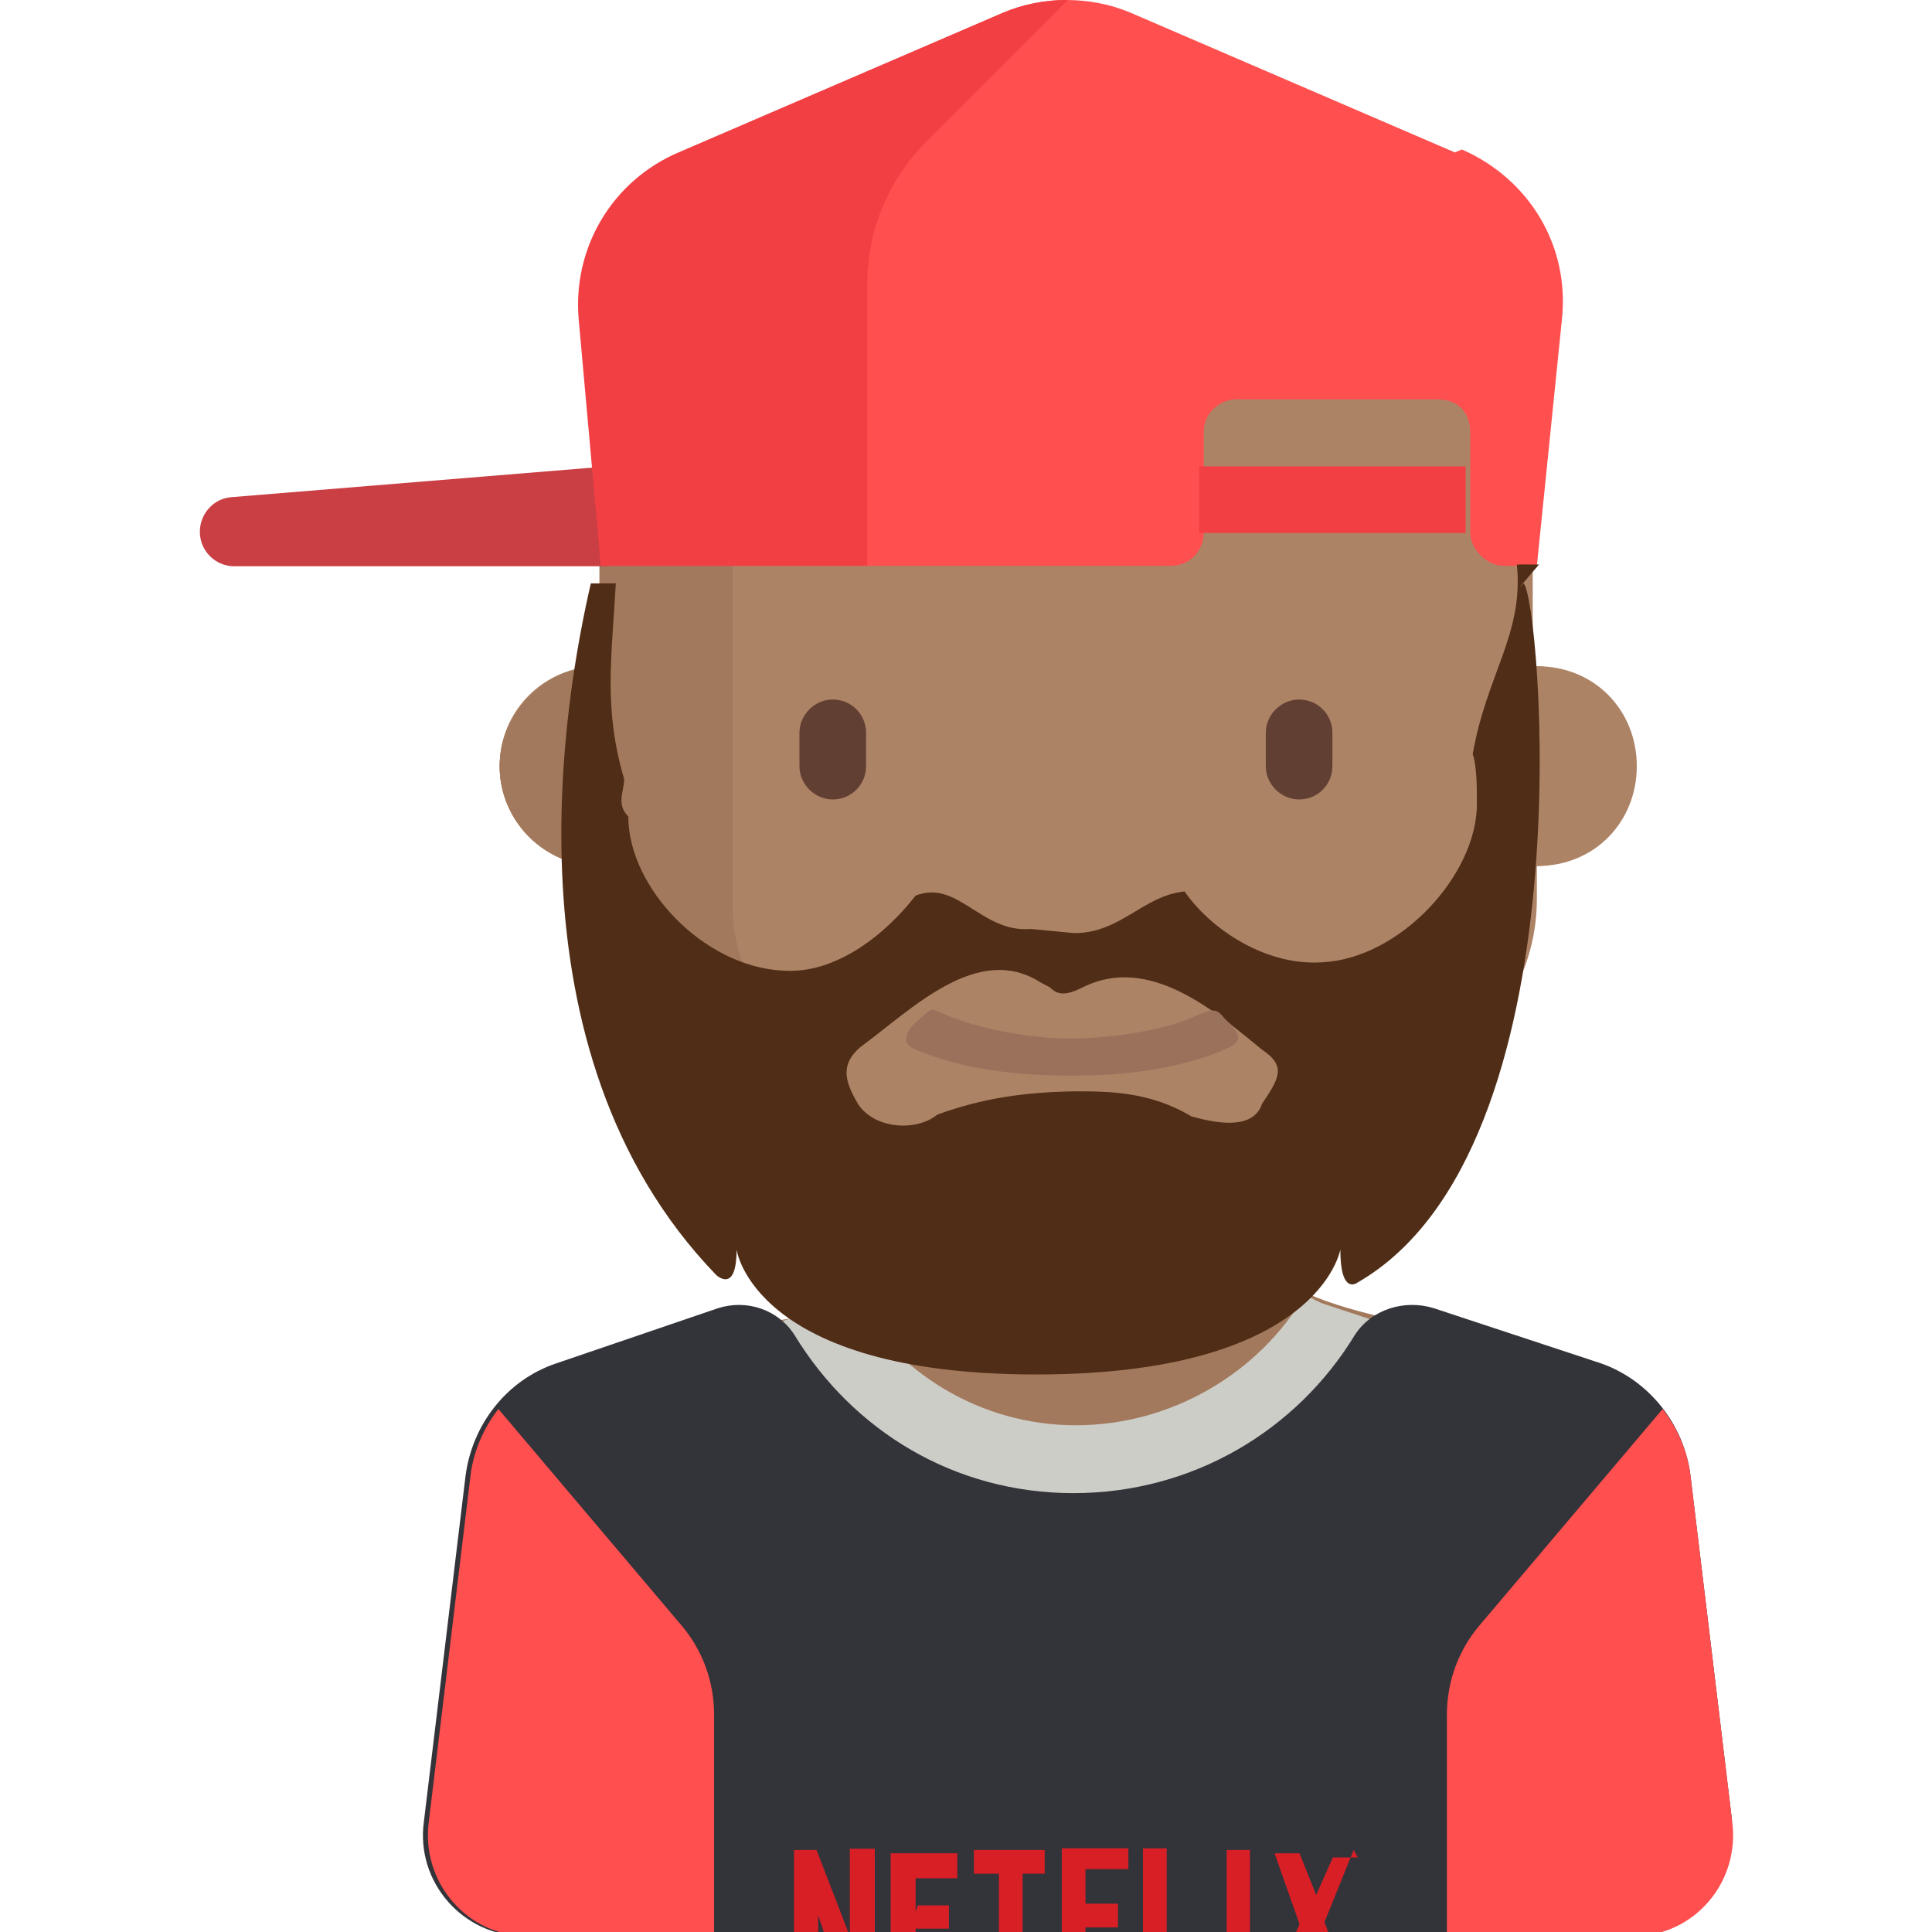 <svg xmlns="http://www.w3.org/2000/svg" viewBox="0 0 464 464">
  <path fill="#a2795c" d="M402.6 356c-1.5-12.2-10-22.5-21.6-26.4-21.4-11.5-75-12.2-77-29v-26l34.6-14.3c18-7.4 29.5-25 29.5-44.3v-8c14 0 24-10.7 24-24s-10-24-24-24v-32c0-22-17-40-40-40H184c-22 0-40 18-40 40v32c-13 0-24 10.7-24 24s11 24 24 24v8c0 19.4 11.8 37 29.6 44.3l34.5 14.4v25.8c0 7-4 13-10 15-22 3-42 6.4-65 14-12 4-20 14.3-21 26.5 4 63.7-11 109.4 19 108h256c9 0 16-7.5 16-16 1-58.8 2 6.3 0-92z"/>
  <path fill="#AD8366" d="M368 160v-32c0-22-17.8-40-40-40H184c-22 0-40 18-40 40v32c-13.3 0-24 10.7-24 24s10.7 24 24 24v8c0 19.4 11.8 37 29.6 44.3l51.7 21.5c9.8 4 20.2 6.2 30.8 6.2 11 0 21-2 31-6.2l52-21.5c18-7.4 30-25 30-44.3v-8c14 0 24-10.7 24-24s-10-24-24-24z"/>
  <path fill="#A2795C" d="M186 243.7c-6.4-7-10-16-10-25.6v-89h-32v31c-13 0-24 11-24 24s11 24 24 24v8c0 20 11.8 37 29.6 45l51.7 22 7.8 3c-22-16-38-31-47-41z"/>
  <path fill="#623F33" d="M200 192c-4.3 0-8-3.6-8-8v-8c0-4.4 3.7-8 8-8 4.5 0 8 3.6 8 8v8c0 4.4-3.5 8-8 8zm112 0c-4.3 0-8-3.6-8-8v-8c0-4.4 3.7-8 8-8 4.5 0 8 3.6 8 8v8c0 4.4-3.5 8-8 8z"/>
  <path fill="#C93F44" d="M146 112l-90.4 7.4c-4.3.3-7.6 4-7.6 8.3 0 4.6 3.7 8.3 8.3 8.3H146v-24z"/>
  <path fill="#FF4F4F" d="M349.4 36.6L271.4 3c-4.8-2-10-3-15.3-3-5 0-10 1-15 3l-78 33.6c-16 6.8-25 23-24 40.3l6 59h136c5 0 8-4 8-8v-24c0-5 4-8 8-8h48c5 0 8 3 8 8v24c0 4 4 8 8 8h8l6-59c2-18-8-34-24-41z"/>
  <path fill="#F23F44" d="M256 0c-5 0-10.3 1-15 3l-78 33.6c-16 6.8-25.6 23-24 40.3l5.3 59h64V68c0-12.8 5.2-25 14.2-34l34-34zm32 112h64v16h-64z"/>
  <path fill="#cdcdc8" d="M259.5 364.8c32.6 0 61-18.4 75.5-46l-16.6-5.5c-2-.6-3-1.4-5-2.3-11 18.7-32 31.3-55 31.3s-43-12.6-54-31.3c-2 1-3 1.7-5 2.3L183 319c15 27.4 43.5 45.8 76 45.8z"/>
  <path fill="#33333a" d="M416 437.4l-10-83c-1.5-12.3-10-23-21.6-27l-40-13.2c-7-2.2-15 .2-19 6.4-14 23-39 38-67.6 38-28.6 0-53-15-67-38-4-6.2-11.6-8.6-18.4-6.4l-39 13.3c-11.7 4-20 14.6-21.6 27l-10 83c-2 14.6 9.5 27.5 24 27.5h265.7c14.6 0 25.7-13 24-27.6z"/>
  <path fill="#FF4F4F" d="M119.7 338.4c-3.6 4.6-6 10.2-6.7 16l-10 83c-2 14.7 9.3 27.6 23.7 27.6h44.8v-53.2c0-8-2.8-15.5-7.8-21.4l-44-52zm279.6 0c3.6 4.6 6 10.2 6.7 16l10 83c2 14.7-9.2 27.6-23.7 27.6h-44.8v-53.2c0-8 2.8-15.5 7.8-21.4l44-52z"/>
  <path fill="#502d16" d="M369.6 135.6c-15.8 0 12.8-.2-5.3 0 1.7 16.6-7.3 26.4-10.6 45.5 1 3 1 8 1 12 0 17-18.4 37-37 38-13.7 1-27-8-33.2-17-10 1-15.3 10-26.5 10l-10.5-1c-11.8 1-17.5-12-27.6-8-7 9-19 19-32 18-19-1-37-20-37-37-3-3-1-6-1-9-5-17-3-29-2-47h-6c-6 26-22 112 30 166 0 0 5 5 5-6 0 0 4 30 72 30s73-30 73-30c0 11 4 8 4 8 56-32 44-165 40-168l-1 1"/>
  <path fill="#ad8366" d="M250 236c-15.2-9.8-31 6.4-43.4 15.5-4.6 4-4 7.8-.5 13.7 4 6 14 6.6 19 2.5 11-4 21-5.4 33-5.6 8 0 18 0 28 6 7 2 15 3 17-3 4-6 6-9 0-13-11-9-27-23-43-15-4 2-6 2-8 0z"/>
  <path fill="#9a725c" d="M255.5 258.3c-14 0-27.4-2.4-36.4-6.6-3-1.8-1-4.7 2-7.2s2-2.5 6-.8c7 3 19 5.7 30 5.7s24-2.4 30-5.4c4-1.7 5-2 7 .6 3 2.7 5 5.3 1 7-9 4.2-22 6.7-36 6.7z"/>
  <path fill="#d81f26" d="M209.2 478.3c-2 .4-4 .5-6.2.7l-6.5-19v20c-2 0-4 .4-5.8.6v-36.3h5.4l8 20.7v-21h6v34zm11.2-20.7h7.5v5.6h-8v8.5c3-.2 6-.5 10-.6v6l-16 1v-33h16v6h-10v8zm31-7.6h-5.8v26c-2 0-3.8 0-5.7.2V450h-6v-5.7h17v5.7zm9.3 7.2h7.8v5.7h-7.8v12H255v-31h16v5h-10.3v7zm19.5 13.6c3.2 0 6.5.3 9.6.5v5.6c-5-1-10-1-15.3-1v-32h5.7v27zm14.4 6.5c1.8 0 3.8.2 5.6.4v-33.4h-5.6v33zm30.5-33l-7 17.3 7 19c-2-.2-4-.6-6-1l-4-10.5-4 10c-2 0-4 0-6-1l7-16-6-17h6l4 10 4-9h6z"/>
</svg>